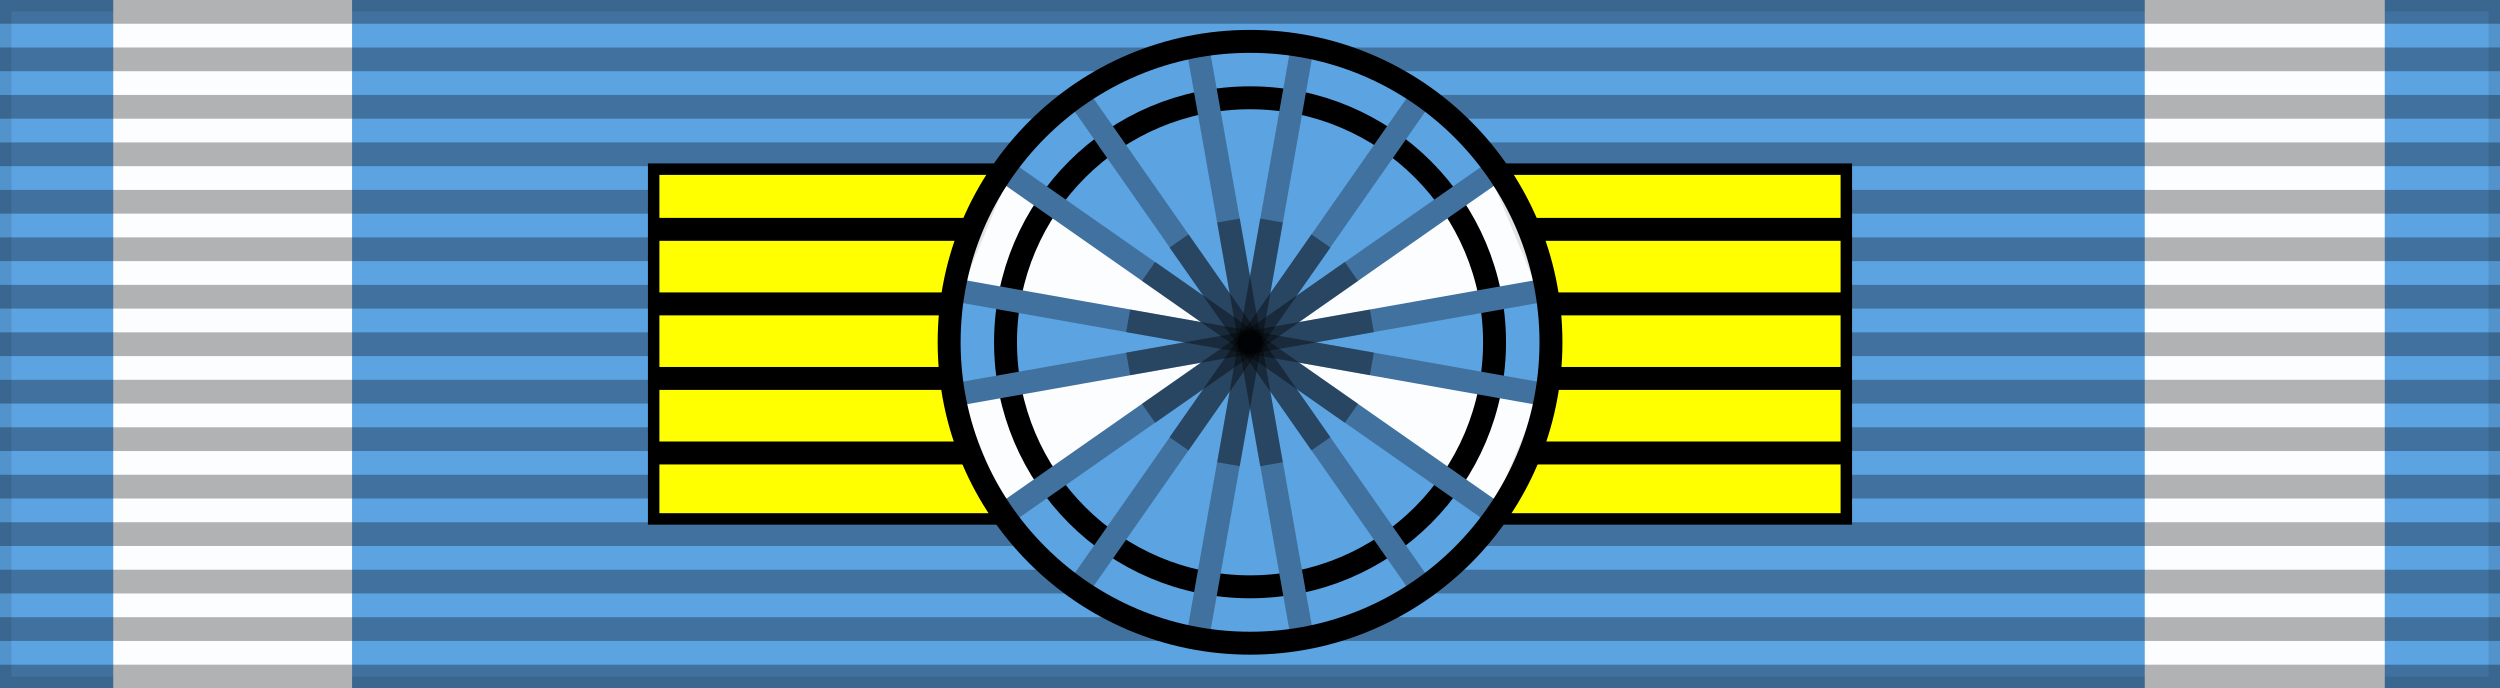 <?xml version="1.0" encoding="UTF-8" standalone="no"?>
<svg
   xmlns:dc="http://purl.org/dc/elements/1.1/"
   xmlns:cc="http://creativecommons.org/ns#"
   xmlns:rdf="http://www.w3.org/1999/02/22-rdf-syntax-ns#"
   xmlns:svg="http://www.w3.org/2000/svg"
   xmlns="http://www.w3.org/2000/svg"
   xmlns:sodipodi="http://sodipodi.sourceforge.net/DTD/sodipodi-0.dtd"
   xmlns:inkscape="http://www.inkscape.org/namespaces/inkscape"
   inkscape:version="1.0 (4035a4fb49, 2020-05-01)"
   sodipodi:docname="GRE Order Redeemer 1Class.svg"
   id="svg5396"
   version="1.1"
   height="60"
   width="218">
  <rect width="100%" height="100%" fill="#808080" stroke="none"/>
  <defs
     id="defs5400" />
  <sodipodi:namedview
     inkscape:current-layer="layer4"
     inkscape:window-maximized="1"
     inkscape:window-y="-8"
     inkscape:window-x="-8"
     inkscape:cy="54.133479"
     inkscape:cx="124.50243"
     inkscape:zoom="1.8439918"
     showgrid="false"
     id="namedview5398"
     inkscape:window-height="705"
     inkscape:window-width="1366"
     inkscape:pageshadow="2"
     inkscape:pageopacity="0"
     guidetolerance="10"
     gridtolerance="10"
     objecttolerance="10"
     borderopacity="1"
     bordercolor="#666666"
     pagecolor="#ffffff"
     inkscape:document-rotation="0" />
  <g
     inkscape:label="Base"
     id="layer6"
     inkscape:groupmode="layer">
    <rect
       y="0"
       x="0"
       id="rect5318"
       style="fill:#5ca3e2;fill-opacity:1;stroke:#000000;stroke-width:2;stroke-opacity:0.1"
       height="60"
       width="218" />
    <rect
       width="20.825"
       height="60.047"
       style="fill:#fcfdff;fill-opacity:1;stroke:none;stroke-width:0.618;stroke-opacity:0.1"
       id="rect3035"
       x="9.875"
       y="-0.024" />
    <rect
       y="-0.024"
       x="187.022"
       id="rect3037"
       style="fill:#fcfdff;fill-opacity:1;stroke:none;stroke-width:0.62;stroke-opacity:0.1"
       height="60.047"
       width="20.931" />
  </g>
  <g
     sodipodi:insensitive="true"
     inkscape:label="vertical strips"
     id="layer5"
     inkscape:groupmode="layer">
    <path
       id="path5320"
       style="opacity:0.3;stroke:#000000;stroke-width:218;stroke-dasharray:2.07"
       d="M 109,0 V 60" />
  </g>
  <g
     inkscape:label="Rosette"
     id="layer4"
     inkscape:groupmode="layer">
    <g
       id="g6047">
      <g
         stroke="#000000"
         stroke-width="1"
         id="g5324">
        <path
           d="m 57,14.75 h 104 v 30.5 H 57 Z"
           fill="#ffff00"
           id="path5322" />
      </g>
      <g
         fill="none"
         stroke="#000000"
         stroke-width="2"
         id="g5334">
        <path
           d="M 57,20 H 161"
           id="path5326" />
        <path
           d="M 57,26.5 H 161"
           id="path5328" />
        <path
           d="M 57,33 H 161"
           id="path5330" />
        <path
           d="M 57,39.5 H 161"
           id="path5332" />
      </g>
    </g>
    <g
       style="display:inline"
       id="g2701"
       transform="translate(1.8e-5,-60.146)">
      <circle
         r="26.24"
         cy="90"
         cx="109"
         style="display:inline;overflow:visible;visibility:visible;fill:#5ca3e2;fill-opacity:1;fill-rule:evenodd;stroke:none;stroke-width:1;stroke-linecap:butt;stroke-linejoin:miter;stroke-miterlimit:4;stroke-dasharray:none;stroke-dashoffset:0;stroke-opacity:1;marker:none;marker-start:none;marker-mid:none;marker-end:none"
         id="circle2641" />
      <path
         id="path2643"
         d="m 108.983,90.125 21.39,-14.938 4.243,10.253 z"
         style="display:inline;fill:#fcfdff;fill-opacity:1;fill-rule:evenodd;stroke:#000000;stroke-width:1px;stroke-linecap:butt;stroke-linejoin:miter;stroke-opacity:0.1" />
      <path
         id="path2645"
         d="m 108.983,90.036 25.809,4.773 -4.331,10.253 z"
         style="display:inline;fill:#fcfdff;fill-opacity:1;fill-rule:evenodd;stroke:#000000;stroke-width:1px;stroke-linecap:butt;stroke-linejoin:miter;stroke-opacity:0.1" />
      <path
         id="path2647"
         d="M 109.071,89.948 87.416,105.151 83.173,94.633 Z"
         style="display:inline;fill:#fcfdff;fill-opacity:1;fill-rule:evenodd;stroke:#000000;stroke-width:1px;stroke-linecap:butt;stroke-linejoin:miter;stroke-opacity:0.1" />
      <path
         id="path2649"
         d="M 108.983,90.036 87.593,75.099 83.262,85.529 Z"
         style="display:inline;fill:#fcfdff;fill-opacity:1;fill-rule:evenodd;stroke:#000000;stroke-width:1px;stroke-linecap:butt;stroke-linejoin:miter;stroke-opacity:0.1" />
      <g
         transform="translate(0,60)"
         id="g2699"
         style="display:inline">
        <circle
           r="25.75"
           cy="149.75"
           cx="-97.25"
           style="display:inline;overflow:visible;visibility:visible;fill:none;fill-opacity:1;fill-rule:evenodd;stroke:#000000;stroke-width:2.415;stroke-linecap:butt;stroke-linejoin:miter;stroke-miterlimit:4;stroke-dasharray:none;stroke-dashoffset:0;stroke-opacity:1;marker:none;marker-start:none;marker-mid:none;marker-end:none"
           id="circle2651"
           transform="matrix(0.828,0,0,0.828,189.526,-93.998)" />
        <g
           id="g2677"
           style="fill:#990000;fill-opacity:1;stroke:#990000;stroke-opacity:1"
           transform="translate(13.719,-213.073)">
          <g
             transform="translate(-1.469,100.573)"
             id="g2657"
             style="display:inline;fill:#990000;fill-opacity:1;stroke:#990000;stroke-opacity:1">
            <path
               style="fill:#5d0024;fill-opacity:1;fill-rule:evenodd;stroke:#41729f;stroke-width:2;stroke-linecap:butt;stroke-linejoin:miter;stroke-miterlimit:4;stroke-dasharray:none;stroke-opacity:1"
               d="m 101.287,116.899 -9.075,51.202"
               id="path2653" />
            <path
               style="display:inline;fill:#5d0024;fill-opacity:1;fill-rule:evenodd;stroke:#41729f;stroke-width:2;stroke-linecap:butt;stroke-linejoin:miter;stroke-miterlimit:4;stroke-dasharray:none;stroke-opacity:1"
               d="m 92.213,116.899 9.075,51.202"
               id="path2655" />
          </g>
          <g
             transform="rotate(90,45.729,192.052)"
             id="g2663"
             style="display:inline;fill:#990000;fill-opacity:1;stroke:#990000;stroke-opacity:1">
            <path
               style="fill:#5d0024;fill-opacity:1;fill-rule:evenodd;stroke:#41729f;stroke-width:2;stroke-linecap:butt;stroke-linejoin:miter;stroke-miterlimit:4;stroke-dasharray:none;stroke-opacity:1"
               d="m 101.287,116.899 -9.075,51.202"
               id="path2659" />
            <path
               style="display:inline;fill:#5d0024;fill-opacity:1;fill-rule:evenodd;stroke:#41729f;stroke-width:2;stroke-linecap:butt;stroke-linejoin:miter;stroke-miterlimit:4;stroke-dasharray:none;stroke-opacity:1"
               d="m 92.213,116.899 9.075,51.202"
               id="path2661" />
          </g>
          <g
             transform="rotate(45,-25.387,191.014)"
             id="g2669"
             style="display:inline;fill:#990000;fill-opacity:1;stroke:#990000;stroke-opacity:1">
            <path
               style="fill:#5d0024;fill-opacity:1;fill-rule:evenodd;stroke:#41729f;stroke-width:2;stroke-linecap:butt;stroke-linejoin:miter;stroke-miterlimit:4;stroke-dasharray:none;stroke-opacity:1"
               d="m 101.287,116.899 -9.075,51.202"
               id="path2665" />
            <path
               style="display:inline;fill:#5d0024;fill-opacity:1;fill-rule:evenodd;stroke:#41729f;stroke-width:2;stroke-linecap:butt;stroke-linejoin:miter;stroke-miterlimit:4;stroke-dasharray:none;stroke-opacity:1"
               d="m 92.213,116.899 9.075,51.202"
               id="path2667" />
          </g>
          <g
             transform="rotate(135,75.186,192.482)"
             id="g2675"
             style="display:inline;fill:#990000;fill-opacity:1;stroke:#990000;stroke-opacity:1">
            <path
               style="fill:#5d0024;fill-opacity:1;fill-rule:evenodd;stroke:#41729f;stroke-width:2;stroke-linecap:butt;stroke-linejoin:miter;stroke-miterlimit:4;stroke-dasharray:none;stroke-opacity:1"
               d="m 101.287,116.899 -9.075,51.202"
               id="path2671" />
            <path
               style="display:inline;fill:#5d0024;fill-opacity:1;fill-rule:evenodd;stroke:#41729f;stroke-width:2;stroke-linecap:butt;stroke-linejoin:miter;stroke-miterlimit:4;stroke-dasharray:none;stroke-opacity:1"
               d="m 92.213,116.899 9.075,51.202"
               id="path2673" />
          </g>
        </g>
        <g
           id="g2695"
           transform="translate(52.284,-164.521)">
          <path
             id="path2679"
             d="m 57.606,183.725 -3.75,21.25 1.969,0.344 3.75,-21.25 z"
             style="display:inline;fill:#000000;fill-opacity:0.392;fill-rule:evenodd;stroke:none;stroke-width:2;stroke-linecap:butt;stroke-linejoin:miter;stroke-miterlimit:4;stroke-dasharray:none;stroke-opacity:1" />
          <path
             id="path2681"
             d="m 55.825,183.725 -1.969,0.344 3.75,21.25 1.969,-0.344 z"
             style="display:inline;fill:#000000;fill-opacity:0.392;fill-rule:evenodd;stroke:none;stroke-width:2;stroke-linecap:butt;stroke-linejoin:miter;stroke-miterlimit:4;stroke-dasharray:none;stroke-opacity:1" />
          <path
             id="path2683"
             d="m 46.263,191.662 -0.344,1.969 21.25,3.75 0.344,-1.969 z"
             style="display:inline;fill:#000000;fill-opacity:0.392;fill-rule:evenodd;stroke:none;stroke-width:2;stroke-linecap:butt;stroke-linejoin:miter;stroke-miterlimit:4;stroke-dasharray:none;stroke-opacity:1" />
          <path
             id="path2685"
             d="m 67.169,191.662 -21.25,3.75 0.344,1.969 21.25,-3.75 z"
             style="display:inline;fill:#000000;fill-opacity:0.392;fill-rule:evenodd;stroke:none;stroke-width:2;stroke-linecap:butt;stroke-linejoin:miter;stroke-miterlimit:4;stroke-dasharray:none;stroke-opacity:1" />
          <path
             id="path2687"
             d="m 64.981,187.506 -17.688,12.375 1.156,1.656 17.688,-12.375 z"
             style="display:inline;fill:#000000;fill-opacity:0.392;fill-rule:evenodd;stroke:none;stroke-width:2;stroke-linecap:butt;stroke-linejoin:miter;stroke-miterlimit:4;stroke-dasharray:none;stroke-opacity:1" />
          <path
             id="path2689"
             d="m 62.075,185.1 -12.375,17.688 1.656,1.156 12.375,-17.688 z"
             style="display:inline;fill:#000000;fill-opacity:0.392;fill-rule:evenodd;stroke:none;stroke-width:2;stroke-linecap:butt;stroke-linejoin:miter;stroke-miterlimit:4;stroke-dasharray:none;stroke-opacity:1" />
          <path
             id="path2691"
             d="m 51.356,185.1 -1.656,1.156 12.375,17.688 1.656,-1.156 z"
             style="display:inline;fill:#000000;fill-opacity:0.392;fill-rule:evenodd;stroke:none;stroke-width:2;stroke-linecap:butt;stroke-linejoin:miter;stroke-miterlimit:4;stroke-dasharray:none;stroke-opacity:1" />
          <path
             id="path2693"
             d="m 48.45,187.506 -1.156,1.656 17.688,12.375 1.156,-1.656 z"
             style="display:inline;fill:#000000;fill-opacity:0.392;fill-rule:evenodd;stroke:none;stroke-width:2;stroke-linecap:butt;stroke-linejoin:miter;stroke-miterlimit:4;stroke-dasharray:none;stroke-opacity:1" />
        </g>
        <circle
           r="25.75"
           cy="149.75"
           cx="-97.25"
           style="display:inline;overflow:visible;visibility:visible;fill:none;fill-opacity:1;fill-rule:evenodd;stroke:#000000;stroke-width:1.963;stroke-linecap:butt;stroke-linejoin:miter;stroke-miterlimit:4;stroke-dasharray:none;stroke-dashoffset:0;stroke-opacity:1;marker:none;marker-start:none;marker-mid:none;marker-end:none"
           id="circle2697"
           transform="matrix(1.019,0,0,1.019,208.102,-122.602)" />
      </g>
    </g>
  </g>
</svg>

